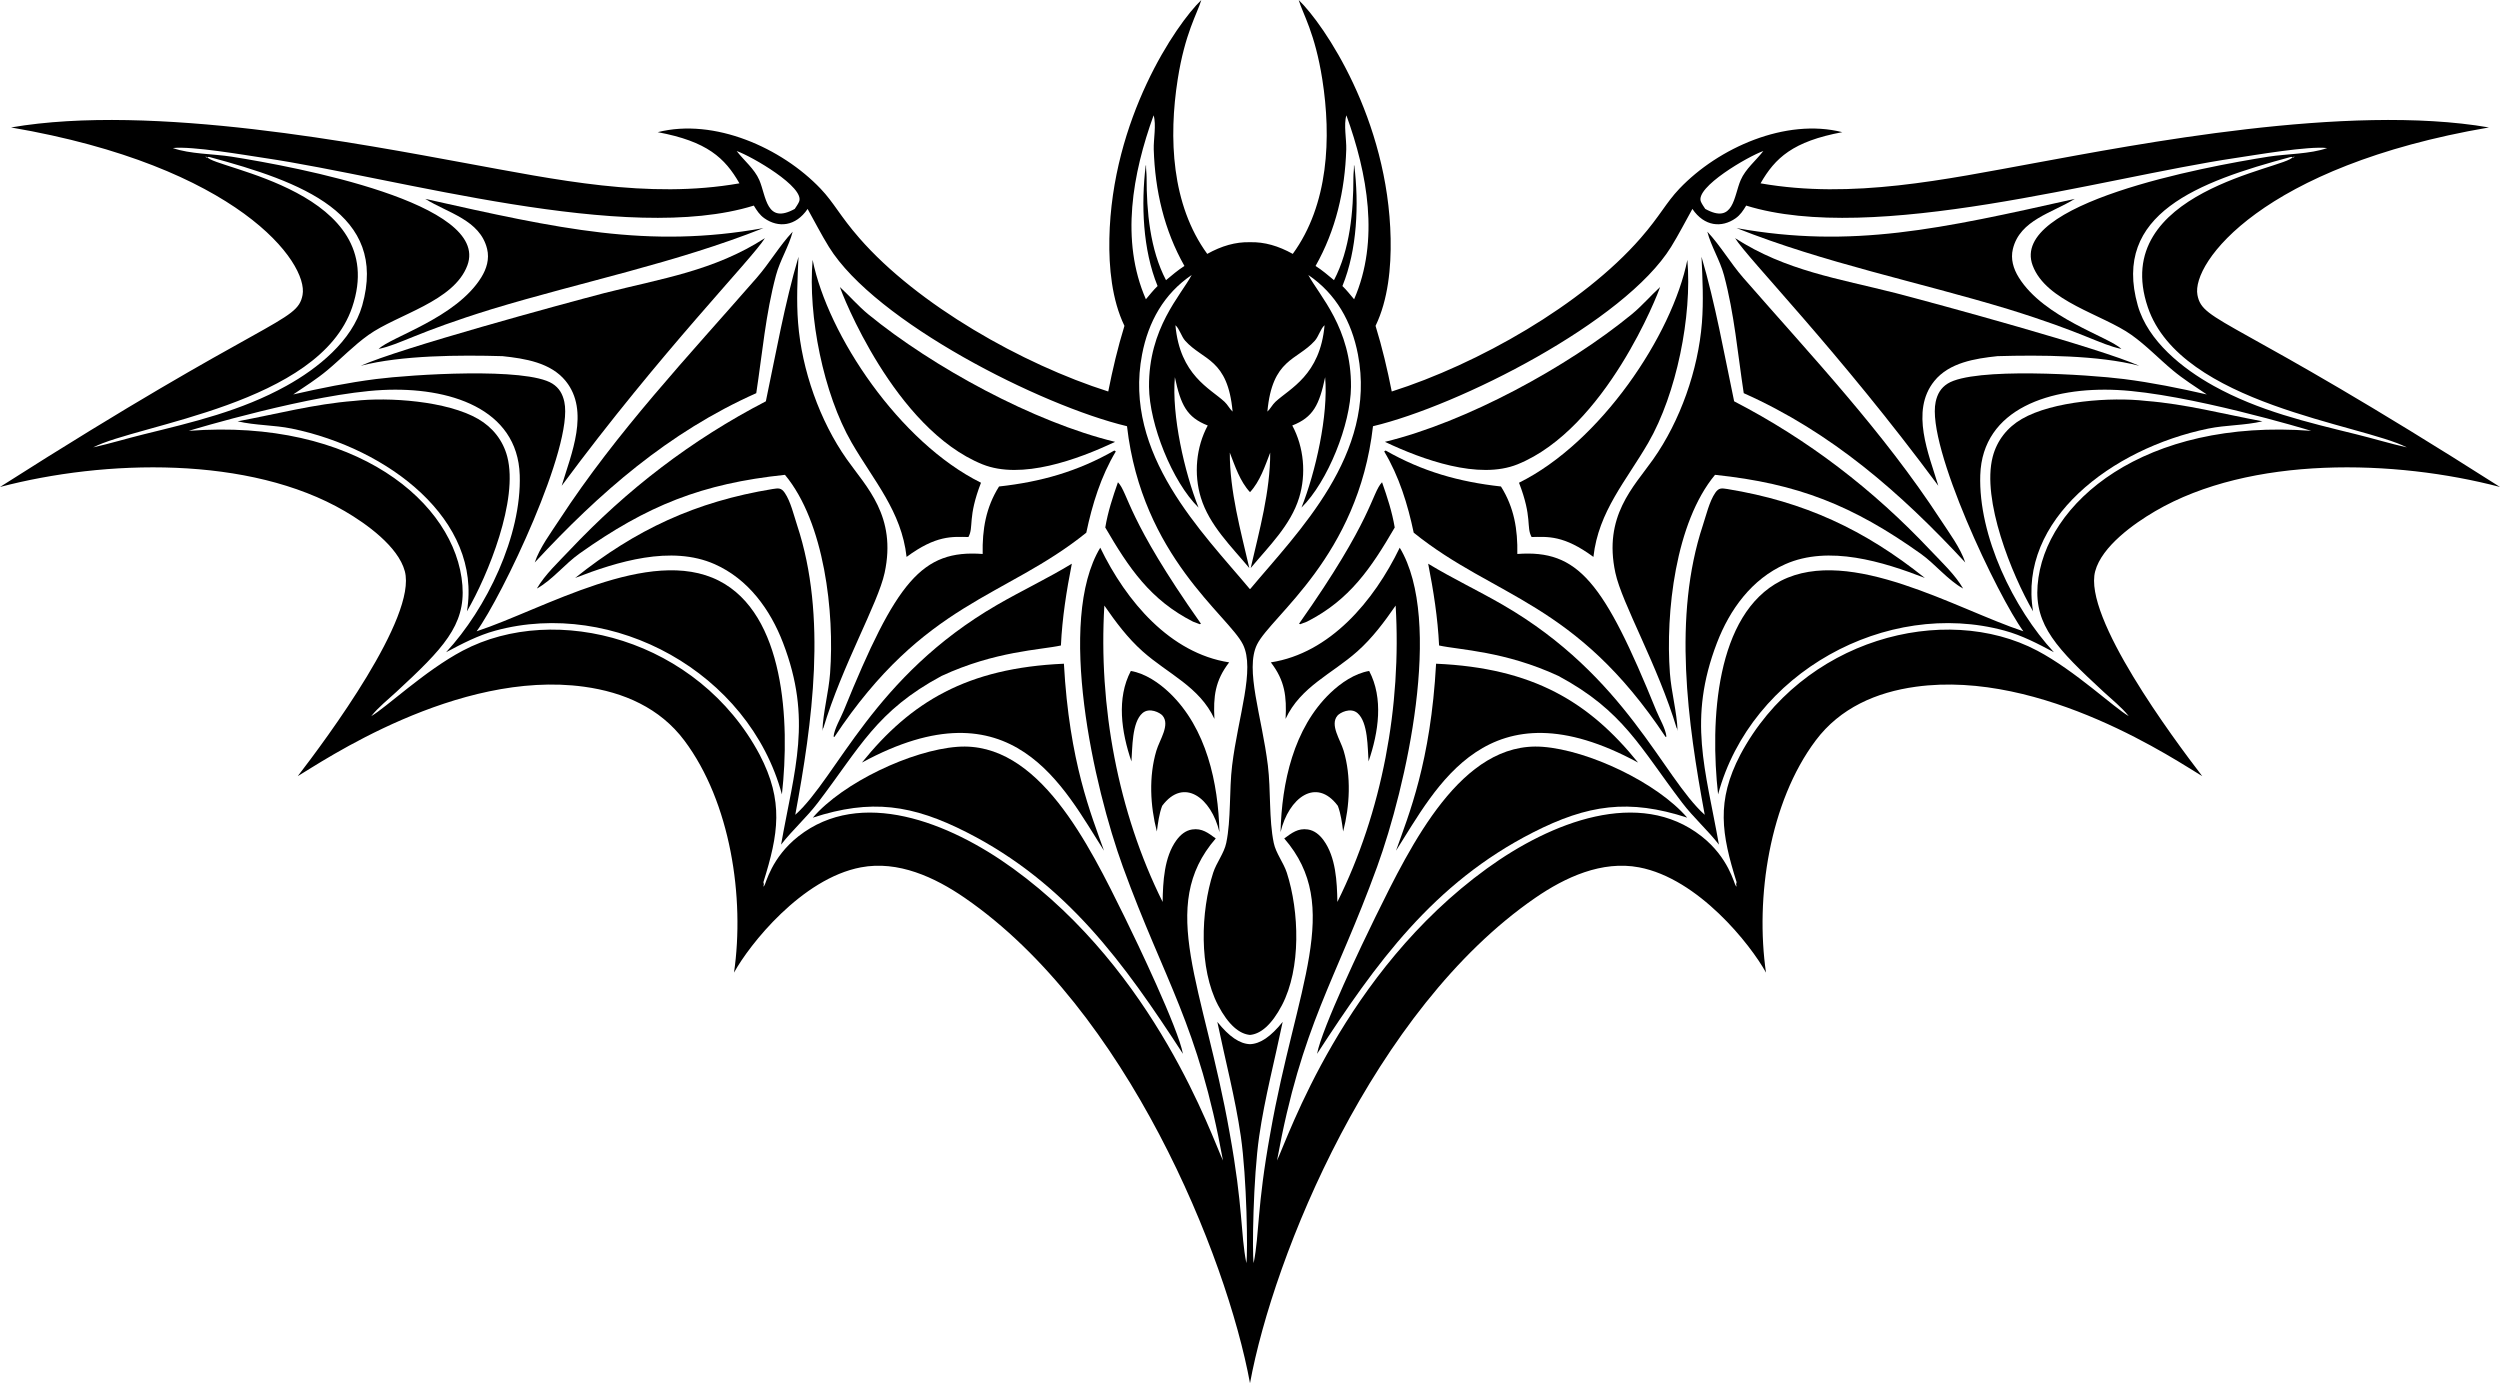 <?xml version="1.0" encoding="utf-8"?>
<svg version="1.1" id="Layer_1" xmlns="http://www.w3.org/2000/svg" xmlns:xlink="http://www.w3.org/1999/xlink" x="0px" y="0px"
	 viewBox="0 0 5000 2766.425" enable-background="new 0 0 5000 2766.425" xml:space="preserve">
<g>
	<path d="M1526.867,456.19c-230.902,41.568-408.123,1.638-676.359-58.396c45.042,28.186,109.482,41.969,123.692,99.959
		c4.954,20.214-0.958,39.766-11.675,57.057c-50.436,81.4-180.212,118.658-205.291,143.097
		c43.948-9.318,73.904-32.479,226.295-79.598C1164.855,563.344,1350.266,526.344,1526.867,456.19z"/>
	<path d="M3473.133,456.19c230.902,41.568,408.123,1.638,676.359-58.396c-45.042,28.186-109.482,41.969-123.692,99.959
		c-4.954,20.214,0.958,39.766,11.675,57.057c50.435,81.4,180.212,118.658,205.291,143.097
		c-43.949-9.318-73.904-32.479-226.295-79.598C3835.145,563.344,3649.734,526.344,3473.133,456.19z"/>
	<path d="M1512.523,786.341c12.053-78.845,18.765-158.543,39.462-235.809c8.084-30.175,25.798-57.712,33.377-87.175
		c-26.424,28.182-46.266,62.806-71.779,92.051c-137.522,157.64-279.712,307.715-394.569,483.739
		c-17.015,26.079-39.799,56.409-49.512,85.797C1198.864,985.486,1336.952,864.54,1512.523,786.341z"/>
	<path d="M3487.477,786.341c-12.053-78.845-18.765-158.543-39.462-235.809c-8.084-30.175-25.798-57.712-33.377-87.175
		c26.424,28.182,46.266,62.806,71.779,92.051c137.522,157.64,279.712,307.715,394.569,483.739
		c17.016,26.079,39.799,56.409,49.512,85.797C3801.136,985.486,3663.048,864.54,3487.477,786.341z"/>
	<path d="M1208.093,586.302c-83.322,21.775-408.092,110.055-486.64,145.294
		c81.058-21.227,198.874-21.732,283.631-19.287c44.458,4.744,96.371,12.712,126.325,49.793
		c48.627,60.197,10.622,146.96-8.04,209.467c200.05-270.358,380.424-453.327,406.459-495.295
		C1427.722,541.941,1323.295,557.013,1208.093,586.302z"/>
	<path d="M3791.907,586.302c83.322,21.775,408.092,110.055,486.639,145.294c-81.058-21.227-198.874-21.732-283.631-19.287
		c-44.458,4.744-96.371,12.712-126.325,49.793c-48.627,60.197-10.622,146.96,8.04,209.467
		c-200.05-270.358-380.425-453.327-406.459-495.295C3572.278,541.941,3676.705,557.013,3791.907,586.302z"/>
	<path d="M1813.153,1113.836c59.408-43.777,91.012-40.328,123.673-39.791c11.236-20.596-2.061-38.075,25.146-108.576
		c-162.945-80.694-306.537-295.109-336.714-445.725c-9.657,112.296,21.749,267.927,77.928,365.318
		C1747.139,961.267,1803.104,1022.555,1813.153,1113.836z"/>
	<path d="M3186.847,1113.836c-59.408-43.777-91.012-40.328-123.673-39.791c-11.237-20.596,2.061-38.075-25.146-108.576
		c162.945-80.694,306.537-295.109,336.714-445.725c9.657,112.296-21.749,267.927-77.928,365.318
		C3252.86,961.267,3196.896,1022.555,3186.847,1113.836z"/>
	<path d="M1569.931,949.663c79.383,95.526,99.161,276.099,90.268,396.57c-2.859,38.75-13.966,77.147-15.412,115.815
		l1.327-6.409l0.301,1.46c38.305-127.445,109.522-249.724,122.834-311.463
		c24.435-113.316-36.351-171.473-75.489-226.88c-54.352-76.949-90.163-179.115-97.582-272.906
		c-3.464-43.801-1.242-88.452,0.795-132.284c-27.677,94.061-45.115,193.062-65.257,289.032
		c-148.446,76.913-277.816,176.25-392.568,297.939c-22.066,23.399-49.258,48.648-65.431,76.582
		c30.735-16.933,55.917-49.156,85.052-69.844C1294.384,1010.98,1403.821,967.068,1569.931,949.663z"/>
	<path d="M3430.069,949.663c-79.383,95.526-99.161,276.099-90.268,396.57c2.859,38.75,13.966,77.147,15.412,115.815
		l-1.327-6.409l-0.301,1.46c-38.305-127.445-109.522-249.724-122.834-311.463
		c-24.435-113.316,36.351-171.473,75.489-226.88c54.352-76.949,90.163-179.115,97.582-272.906
		c3.464-43.801,1.242-88.452-0.795-132.284c27.677,94.061,45.115,193.062,65.257,289.032
		c148.446,76.913,277.816,176.25,392.568,297.939c22.066,23.399,49.258,48.648,65.431,76.582
		c-30.735-16.933-55.917-49.156-85.052-69.844C3705.616,1010.98,3596.179,967.068,3430.069,949.663z"/>
	<path d="M1964.818,928.619c77.757,31.479,189.905-9.192,265.371-44.93
		c-162.489-39.305-364.866-149.661-493.504-254.963c-20.214-16.549-37.602-36.887-56.809-54.623
		C1683.116,585.668,1788.368,857.187,1964.818,928.619z"/>
	<path d="M3035.182,928.619c-77.757,31.479-189.905-9.192-265.371-44.93
		c162.489-39.305,364.866-149.661,493.504-254.963c20.214-16.549,37.602-36.887,56.809-54.623
		C3316.885,585.668,3211.632,857.187,3035.182,928.619z"/>
	<path d="M933.841,1222.771c42.6-73.43,103.221-223.079,80.7-309.335c-8.498-32.554-29.168-58.669-58.178-75.475
		c-62.185-36.023-178.737-44.207-248.286-36.131c-79.877,6.26-154.518,26.214-232.913,40.801
		c35.565,8.368,72.643,7.209,108.379,14.556C776.619,896.877,964.55,1039.834,933.841,1222.771z"/>
	<path d="M4066.159,1222.771c-42.601-73.43-103.221-223.079-80.7-309.335c8.498-32.554,29.168-58.669,58.178-75.475
		c62.185-36.023,178.737-44.207,248.286-36.131c79.877,6.26,154.518,26.214,232.913,40.801
		c-35.565,8.368-72.643,7.209-108.379,14.556C4223.381,896.877,4035.45,1039.834,4066.159,1222.771z"/>
	<path d="M2228.623,901.066c-73.457,41.955-146.749,62.655-230.545,71.915c-26.449,42.236-33.63,85.77-32.731,134.975
		c-121.482-9.008-172.873,54.713-277.995,313.558c-6.252,15.395-18.398,35.259-20.217,51.584l1.629,0.867
		c180.469-271.759,340.997-277.438,503.834-408.601c11.755-56.122,29.267-113.008,58.992-162.382
		C2230.776,902.374,2229.623,901.206,2228.623,901.066z"/>
	<path d="M2771.377,901.066c73.457,41.955,146.749,62.655,230.545,71.915c26.449,42.236,33.631,85.77,32.731,134.975
		c121.482-9.008,172.873,54.713,277.995,313.558c6.252,15.395,18.398,35.259,20.217,51.584l-1.628,0.867
		c-180.469-271.759-340.998-277.438-503.834-408.601c-11.755-56.122-29.267-113.008-58.992-162.382
		C2769.224,902.374,2770.377,901.206,2771.377,901.066z"/>
	<path d="M2210.554,1055.015c47.08,80.826,89.957,144.856,175.56,188.331l13.56,5.1l2.183-1.085
		c-148.957-211.243-144.776-260.525-165.961-282.877C2225.397,994.387,2215.779,1023.654,2210.554,1055.015z"/>
	<path d="M2789.446,1055.015c-47.08,80.826-89.957,144.856-175.56,188.331l-13.56,5.1l-2.183-1.085
		c148.957-211.243,144.776-260.525,165.961-282.877C2774.603,994.387,2784.221,1023.654,2789.446,1055.015z"/>
	<path d="M1883.166,1351.856c107.425-49.816,198.061-51.955,238.671-60.891c2.619-55.324,11.142-109.307,21.831-163.574
		c-48.62,29.54-100.135,53.853-149.363,82.331c-247.05,142.914-319.614,344.452-403.757,419.897
		c34.216-184.809,63.982-396.774,3.836-578.713c-6.593-19.947-13.096-48.104-24.912-65.312
		c-7.181-10.449-12.888-9.268-24.379-7.529c-153.682,25.199-273.949,81.172-394.798,177.824
		c83.658-32.449,191.994-66.157,279.124-27.514c67.007,29.717,111.09,90.575,136.717,157.441
		c58.763,153.34,22.842,252.12-3.98,403.418c22.855-29.35,50.961-54.206,73.372-83.592
		C1720.07,1494.785,1752.957,1421.813,1883.166,1351.856z"/>
	<path d="M3116.834,1351.856c-107.425-49.816-198.061-51.955-238.671-60.891
		c-2.619-55.324-11.142-109.307-21.831-163.574c48.62,29.54,100.135,53.853,149.363,82.331
		c247.05,142.914,319.614,344.452,403.757,419.897c-34.216-184.809-63.982-396.774-3.836-578.713
		c6.593-19.947,13.096-48.104,24.912-65.312c7.182-10.449,12.888-9.268,24.379-7.529
		c153.682,25.199,273.949,81.172,394.798,177.824c-83.658-32.449-191.993-66.157-279.124-27.514
		c-67.007,29.717-111.09,90.575-136.716,157.441c-58.763,153.34-22.842,252.12,3.98,403.418
		c-22.855-29.35-50.96-54.206-73.372-83.592C3279.93,1494.785,3247.043,1421.813,3116.834,1351.856z"/>
	<path d="M1723.867,1525.167c301.546-163.85,403.702,50.661,484.12,176.193
		c-25.528-71.86-69.418-177.328-80.153-373.933C1934.08,1335.836,1821.597,1403.919,1723.867,1525.167z"/>
	<path d="M3276.133,1525.167c-301.547-163.85-403.702,50.661-484.12,176.193
		c25.528-71.86,69.418-177.328,80.153-373.933C3065.92,1335.836,3178.403,1403.919,3276.133,1525.167z"/>
	<path d="M2339.23,1385.875c-20.874-19.991-48.628-39.057-77.556-43.958c-28.813,54.652-18.965,121.988,1.206,180.921
		c2.059-26.347,0.676-78.196,22.113-96.639c13.975-12.018,35.235-0.758,40.122,5.081
		c15.53,18.551-5.757,47.936-12.392,70.214c-15.301,51.388-12.367,110.063,0.991,161.498
		c2.324-17.291,4.419-34.823,10.585-51.264c43.457-58.227,98.51-15.644,114.592,52.539
		C2436.539,1565.91,2413.074,1456.589,2339.23,1385.875z"/>
	<path d="M2660.77,1385.875c20.874-19.991,48.628-39.057,77.556-43.958c28.813,54.652,18.965,121.988-1.206,180.921
		c-2.059-26.347-0.676-78.196-22.113-96.639c-13.975-12.018-35.235-0.758-40.122,5.081
		c-15.53,18.551,5.757,47.936,12.392,70.214c15.301,51.388,12.367,110.063-0.991,161.498
		c-2.324-17.291-4.419-34.823-10.585-51.264c-43.457-58.227-98.51-15.644-114.592,52.539
		C2563.461,1565.91,2586.926,1456.589,2660.77,1385.875z"/>
	<path d="M1914.655,1493.634c-92.159,6.93-228.925,71.798-289.065,141.684
		c116.591-38.077,198.962-26.226,308.52,29.631c199.06,101.488,313.834,261.038,431.743,442.714
		c-9.432-51.066-92.325-224.344-116.331-273.016C2177.677,1688.986,2077.302,1481.406,1914.655,1493.634z"/>
	<path d="M3085.345,1493.634c92.159,6.93,228.925,71.798,289.065,141.684
		c-116.59-38.077-198.962-26.226-308.52,29.631c-199.06,101.488-313.834,261.038-431.743,442.714
		c9.432-51.066,92.325-224.344,116.331-273.016C2822.323,1688.986,2922.698,1481.406,3085.345,1493.634z"/>
	<path d="M2500,484.414c-28.894-0.766-56.794,7.378-85.529,23.377c-71.74-98.656-77.335-232.497-59.081-348.975
		C2369.967,65.776,2394.61,27.154,2402.652,0c-50.846,48.885-179.2,237.946-183.92,477.265
		c-1.126,57.165,4.932,122.276,30.156,174.432c-13.348,43.437-23.568,86.744-32.391,131.296
		c-171.676-54.566-381.226-173.1-497.774-306.774c-39.108-44.843-50.58-70.534-77.52-98.816
		c-78.039-81.922-212.589-141.72-325.776-113.077c98.828,18.437,134.387,51.502,163.469,102.363
		c-183.52,32.113-368.04-7.615-548.599-40.627c-199.659-36.507-625.966-120.074-908.205-71.167
		c453.264,77.569,595.199,270.459,583.033,335.05C594.537,646.178,538.927,630.492,0,973.954
		c209.586-55.117,498.702-63.243,689.865,48.529c42.233,24.694,106.475,70.237,119.781,120.019
		c24.481,91.597-156.253,334.446-214.184,409.848c47.23-27.979,318.803-213.858,572.903-178.878
		c79.082,10.886,151.438,42.38,200.268,107.452c92.612,123.419,121.067,314.739,99.388,464.278
		c30.799-56.03,135.342-188.158,253.859-210.532c74.31-14.026,147.574,19.709,207.513,60.971
		c323.68,222.834,523.592,714.886,570.607,970.784c47.015-255.898,246.927-747.95,570.607-970.784
		c59.939-41.262,133.203-74.997,207.513-60.971c118.517,22.374,223.06,154.502,253.859,210.532
		c-21.68-149.539,6.776-340.86,99.388-464.278c48.83-65.072,121.186-96.567,200.268-107.452
		c254.1-34.98,525.674,150.899,572.903,178.878c-57.931-75.402-238.665-318.251-214.184-409.848
		c13.306-49.782,77.548-95.325,119.781-120.019C4501.297,910.712,4790.414,918.837,5000,973.954
		c-538.927-343.462-594.537-327.776-605.125-384.009c-12.166-64.591,129.769-257.481,583.033-335.05
		c-282.239-48.907-708.545,34.659-908.204,71.167c-180.559,33.012-365.079,72.74-548.599,40.627
		c29.082-50.861,64.641-83.926,163.469-102.363c-113.188-28.643-247.737,31.155-325.776,113.077
		c-26.94,28.282-38.411,53.973-77.52,98.816c-116.548,133.673-326.098,252.208-497.774,306.774
		c-8.824-44.552-19.044-87.859-32.391-131.296c25.224-52.156,31.282-117.267,30.156-174.432
		C2776.547,237.946,2648.193,48.885,2597.348,0c8.043,27.154,32.685,65.776,47.262,158.816
		c18.254,116.478,12.66,250.319-59.081,348.975C2556.794,491.793,2528.894,483.649,2500,484.414z M2465.207,823.195
		c-5.973-5.506-9.892-13.814-16.118-19.601c-28.863-26.826-89.323-52.968-98.242-153.147
		c8.01,6.79,11.807,22.48,19.618,31.155C2406.345,721.444,2455.595,716.959,2465.207,823.195z M2629.535,681.602
		c7.811-8.675,11.608-24.365,19.618-31.155c-8.919,100.179-69.379,126.32-98.242,153.147
		c-6.226,5.787-10.146,14.095-16.118,19.601C2544.405,716.959,2593.655,721.444,2629.535,681.602z M2500,1177.57
		c-0.139,0.154-0.276,0.307-0.411,0.458c-94.938-113.633-253.764-269.385-215.462-469.072
		c12.55-65.418,43.572-121.238,99.249-158.981c-21.572,40.843-86.336,106.042-85.344,223.797
		c0.629,74.666,46.368,189.673,99.043,241.411c-28.18-70.554-54.027-185.044-47.337-260.8
		c11.685,55.321,23.768,80.177,65.724,96.603c-23.314,43.263-28.19,97.19-13.709,144.364
		c16.96,55.25,60.897,97.502,96.843,140.704c-17.347-75.006-39.142-153.514-39.01-230.843
		c10.397,26.818,20.404,57.65,40.415,79.103c20.011-21.453,30.018-52.285,40.415-79.103
		c0.133,77.329-21.663,155.838-39.01,230.843c35.946-43.202,79.883-85.455,96.843-140.704
		c14.482-47.174,9.605-101.102-13.709-144.364c41.955-16.426,54.039-41.282,65.724-96.603
		c6.69,75.756-19.157,190.246-47.337,260.8c52.675-51.739,98.413-166.745,99.043-241.411
		c0.992-117.755-63.773-182.954-85.344-223.797c55.677,37.743,86.7,93.564,99.249,158.981
		c38.302,199.687-120.524,355.439-215.462,469.072C2500.276,1177.877,2500.139,1177.724,2500,1177.57z
		 M2307.223,230.635c5.707,18.68-0.364,48.085,0.257,68.205c2.534,82.154,20.843,161.404,61.388,233.087
		c-13.162,8.374-24.884,18.437-36.843,28.403c-32.129-61.206-38.858-137.884-38.833-205.882
		c0.005-8.403-1.398-15.929-1.064-23.742l-0.727,0.451c-9.385,77.425-6.005,167.838,23.761,240.942
		c-8.454,8.04-15.815,17.559-23.383,26.441C2240.417,480.936,2265.293,346.654,2307.223,230.635z M2708.222,598.54
		c-7.568-8.882-14.929-18.401-23.383-26.441c29.766-73.104,33.146-163.517,23.761-240.942l-0.727-0.451
		c0.334,7.813-1.069,15.34-1.064,23.742c0.025,67.998-6.704,144.676-38.833,205.882
		c-11.959-9.966-23.681-20.029-36.843-28.403c40.544-71.683,58.854-150.933,61.388-233.087
		c0.621-20.12-5.451-49.526,0.257-68.205C2734.707,346.654,2759.583,480.936,2708.222,598.54z M1473.329,302.042
		c29.962,10.442,137.59,72.66,124.774,101.537c-2.189,4.932-5.65,9.715-8.597,14.239
		c-57.289,31.73-56.919-25.43-70.937-57.783C1508.858,337.637,1487.962,321.077,1473.329,302.042z M3481.432,360.035
		c-14.018,32.354-13.649,89.513-70.938,57.783c-2.947-4.524-6.409-9.307-8.597-14.239
		c-12.816-28.878,94.811-91.096,124.774-101.537C3512.038,321.077,3491.142,337.637,3481.432,360.035z
		 M287.295,868.658c-33.75,8.327-67.096,18.484-100.999,26.129c89.287-46.267,452.038-86.002,517.992-280.06
		c79.121-232.816-278.444-277.802-289.739-300.632l-1.948,1.052l-1.791-1.984c5.481,1.886,4.051,0.029,8.575,0.999
		c183.415,49.376,357.139,113.321,305.071,296.724C704.248,682.068,634.9,737.252,572.745,771.707
		C482.413,821.785,386.426,844.202,287.295,868.658z M4427.255,771.707c-62.155-34.456-131.502-89.639-151.711-160.822
		c-52.068-183.403,121.656-247.348,305.071-296.724c4.524-0.97,3.094,0.887,8.575-0.999l-1.791,1.984l-1.949-1.052
		c-11.294,22.831-368.859,67.817-289.739,300.632c65.954,194.058,428.706,233.792,517.992,280.06
		c-33.902-7.645-67.249-17.802-100.999-26.129C4613.574,844.202,4517.587,821.785,4427.255,771.707z
		 M1527.077,1772.761l-0.986-4.838l2.042,4.432C1527.824,1772.685,1527.476,1772.86,1527.077,1772.761z
		 M3471.867,1772.354l2.042-4.432l-0.986,4.838C3472.524,1772.86,3472.175,1772.685,3471.867,1772.354z M2500,2088.35
		c-20.637-0.731-41.681-15.087-65.37-44.583c15.666,75.682,35.943,152.399,46.994,228.76
		c12.053,83.277,14.283,232.524,11.076,253.718c-11.907-60.707-6.155-110.103-33.39-260.185
		c-51.773-294.216-146.135-452.667-27.804-589.146c-15.011-10.927-27.398-20.899-47.218-17.973
		c-13.309,1.962-23.744,10.996-31.434,21.553c-24.583,33.749-26.918,83.029-27.605,123.386
		c-89.664-180.084-128.464-392.612-116.546-592.723c22.85,33.012,46.379,64.672,76.488,91.51
		c50.657,45.158,113.794,70.704,143.649,135.126c-2.346-44.698,1.239-76.397,29.466-113.033
		c-117.975-18.281-205.811-121.87-257.767-229.369c-88.129,146.051-12.72,478.733,45.28,638.34
		c83.586,229.981,150.493,314.293,200.144,587.344c-22.565-47.402-133.548-376.538-419.801-584.067
		c-128.688-93.296-305.081-161.92-429.185-64.471c-54.521,42.814-65.012,94.759-68.666,99.61
		c-0.357-2.672-0.732-5.212-1.504-7.837c30.09-96.131,41.171-161.719-7.507-254.963
		c-122.795-230.775-407.843-306.33-593.99-207.905c-75.54,39.939-153.891,114.406-182.827,130.854
		c14.424-17.981,33.62-33.142,50.538-48.788c92.79-85.803,137.999-132.69,131.804-212.848
		c-12.796-165.557-214.39-334.449-547.285-308.954c6.984-2.251,247.834-74.756,387.669-81.691
		c132.397-6.56,269.896,36.406,274.266,170.228c3.963,121.329-66.314,266.889-147.26,354.234
		c31.95-17.024,63.668-33.688,98.775-43.246c235.661-64.168,506.978,83.448,572.848,327.551
		c16.294-146.484,5.252-360.48-125.969-427.327c-138.66-70.636-351.226,57.201-484.617,101.143
		c50.18-68.49,194.599-370.034,175.403-458.893c-3.376-15.627-10.204-27.821-23.91-36.462
		c-52.776-33.275-282.69-18.037-352.424-9.169c-56.141,7.14-110.784,18.202-165.925,30.84
		c23.118-15.578,47.077-30.73,68.478-48.623c27.669-23.137,52.465-49.269,81.936-70.292
		c58.114-41.45,170.954-66.61,197.933-139.233c46.118-124.155-342.061-197.013-471.805-217.452
		c-36.123-5.688-83.476-5.068-117.314-17.228c38.51-4.237,141.933,13.753,183.603,19.952
		c267.921,39.854,723.836,174.335,978.391,95.151c6.047,9.906,11.6,18.638,21.213,25.406
		c27.595,19.42,62.486,16.603,86.399-18.729c14.159,25.279,27.357,51.328,42.612,75.958
		c92.91,150.014,424.416,317.708,596.17,358.611c29.772,260.932,203.585,379.051,231.906,436.543
		c24.635,50.024-9.582,143.335-21.669,241.961c-6.078,49.591-1.932,107.966-11.733,154.877
		c-4.367,20.907-19.593,39.3-26.201,59.782c-24.865,77.1-28.737,191.24,9.801,264.841
		c20.711,39.564,42.882,57.583,63.883,59.411c21.001-1.828,43.172-19.847,63.883-59.411
		c38.538-73.601,34.666-187.741,9.801-264.841c-6.607-20.482-21.834-38.874-26.201-59.782
		c-9.8-46.912-5.655-105.286-11.733-154.877c-12.086-98.626-46.303-191.937-21.669-241.961
		c28.321-57.492,202.134-175.611,231.906-436.543c171.755-40.903,503.26-208.597,596.17-358.611
		c15.254-24.63,28.453-50.679,42.612-75.958c23.913,35.332,58.804,38.149,86.399,18.729
		c9.613-6.768,15.166-15.5,21.214-25.406c254.554,79.184,710.47-55.297,978.391-95.151
		c41.67-6.199,145.093-24.189,183.603-19.952c-33.837,12.16-81.19,11.54-117.314,17.228
		c-129.744,20.439-517.923,93.297-471.805,217.452c26.979,72.624,139.819,97.784,197.933,139.233
		c29.471,21.023,54.267,47.155,81.936,70.292c21.401,17.893,45.36,33.045,68.478,48.623
		c-55.142-12.638-109.784-23.7-165.925-30.84c-69.734-8.868-299.647-24.106-352.424,9.169
		c-13.706,8.642-20.534,20.835-23.91,36.462c-19.195,88.859,125.223,390.403,175.403,458.893
		c-133.39-43.942-345.957-171.779-484.616-101.143c-131.221,66.847-142.263,280.844-125.969,427.327
		c65.87-244.102,337.187-391.719,572.848-327.551c35.107,9.558,66.825,26.223,98.775,43.246
		c-80.945-87.346-151.223-232.905-147.26-354.234c4.37-133.823,141.869-176.788,274.266-170.228
		c139.835,6.934,380.685,79.44,387.669,81.691c-332.895-25.495-534.489,143.397-547.285,308.954
		c-6.195,80.158,39.014,127.045,131.804,212.848c16.919,15.646,36.114,30.807,50.538,48.788
		c-28.936-16.448-107.288-90.915-182.827-130.854c-186.147-98.425-471.195-22.87-593.99,207.905
		c-48.678,93.244-37.597,158.832-7.507,254.963c-0.772,2.626-1.147,5.166-1.504,7.837
		c-3.655-4.851-14.145-56.796-68.666-99.61c-124.103-97.449-300.497-28.825-429.184,64.471
		c-286.253,207.529-397.236,536.666-419.801,584.067c49.651-273.05,116.558-357.362,200.144-587.344
		c58-159.607,133.409-492.289,45.28-638.34c-51.956,107.499-139.792,211.088-257.767,229.369
		c28.227,36.636,31.811,68.335,29.466,113.033c29.855-64.422,92.992-89.969,143.649-135.126
		c30.109-26.838,53.638-58.498,76.488-91.51c11.918,200.111-26.883,412.639-116.546,592.723
		c-0.687-40.357-3.022-89.636-27.605-123.386c-7.689-10.557-18.125-19.59-31.434-21.553
		c-19.82-2.926-32.206,7.046-47.218,17.973c118.33,136.479,23.969,294.93-27.804,589.146
		c-27.235,150.082-21.484,199.478-33.39,260.185c-3.208-21.194-0.977-170.441,11.076-253.718
		c11.051-76.361,31.328-153.078,46.994-228.76C2541.681,2073.262,2520.637,2087.619,2500,2088.35z"/>
</g>
</svg>
